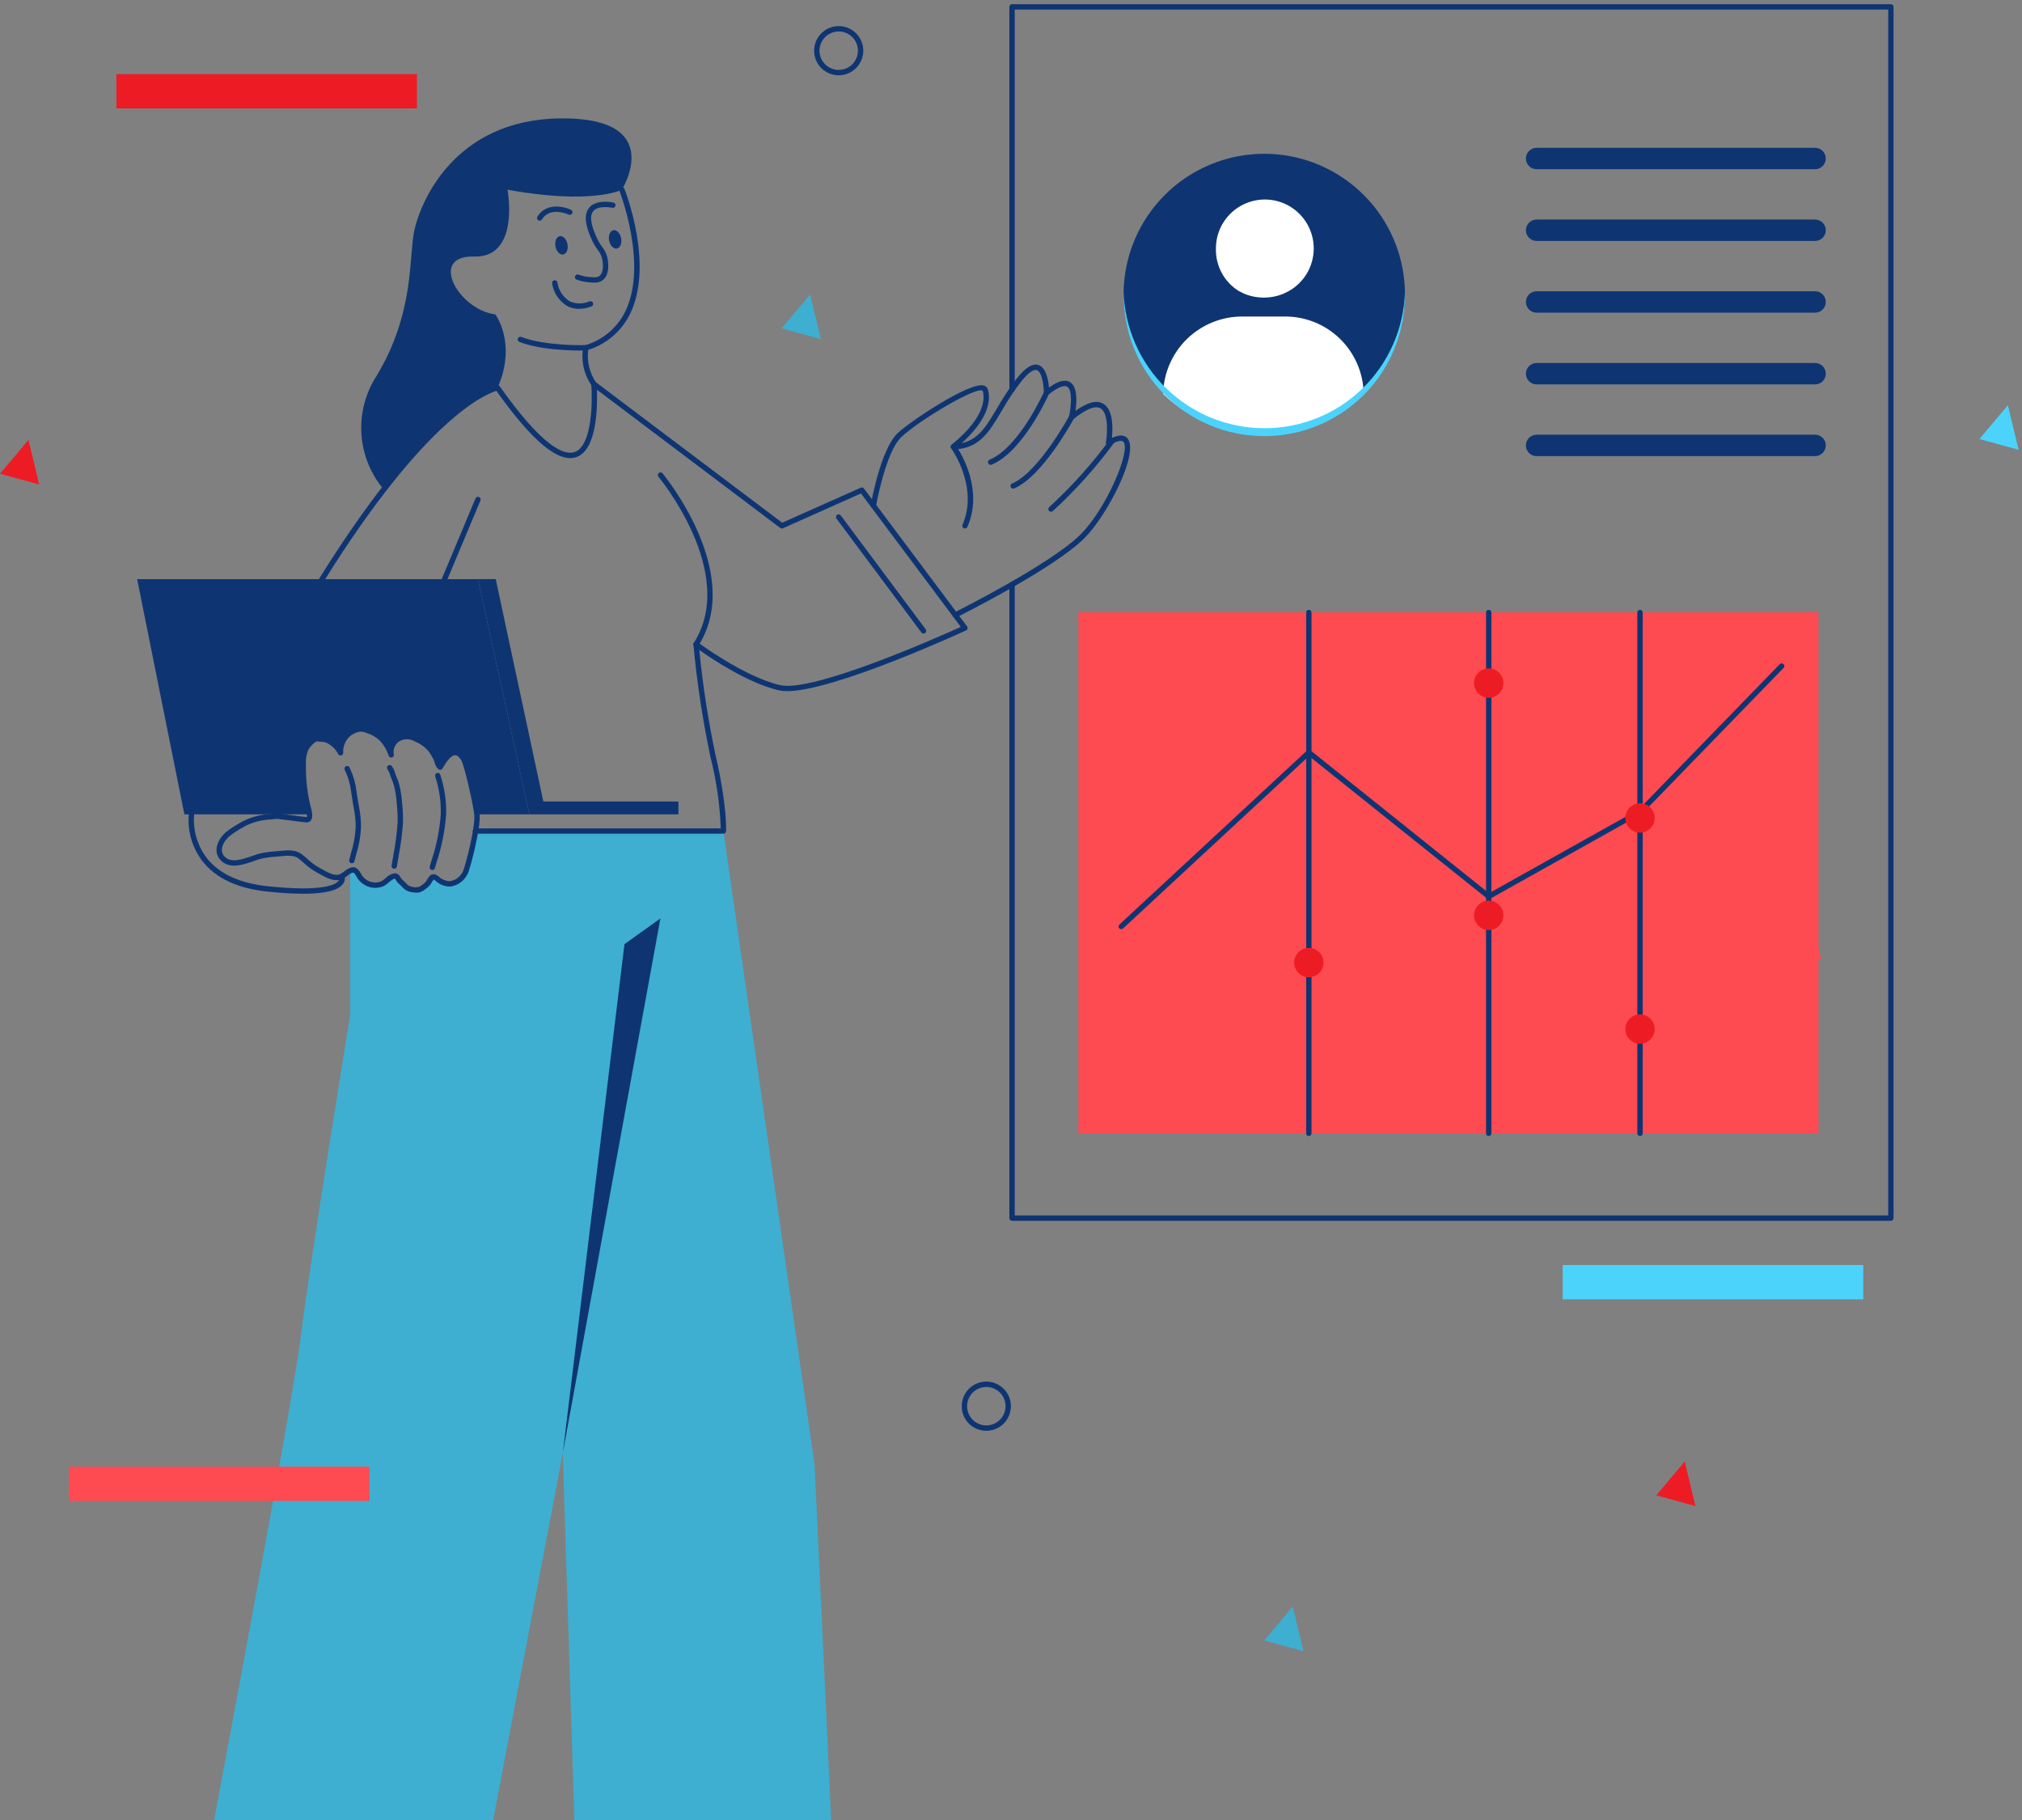 <svg xmlns="http://www.w3.org/2000/svg" width="200" height="180" viewBox="0 0 200 180" fill="none"><rect x="0" y="0" width="200" height="180" fill="#808080" stroke="none"/><g id="Group 1000002152"><path id="Vector" d="M82.957 195.956H57.317L55.665 143.714L45.752 195.956L42.855 195.532L19.985 192.174L18.91 192.015C18.91 192.015 28.722 140.409 29.739 132.274C30.756 124.139 34.632 100.433 34.632 100.433V86.261L34.769 86.06C34.844 86.035 34.924 86.032 35.001 86.05C35.077 86.067 35.147 86.106 35.204 86.16C35.362 86.346 35.498 86.548 35.611 86.764C35.779 86.992 35.994 87.182 36.242 87.32C36.486 87.453 36.757 87.529 37.035 87.542C37.313 87.555 37.59 87.504 37.846 87.394C38.201 87.235 38.815 86.43 39.212 86.679C39.329 86.753 39.392 86.933 39.472 87.034C39.596 87.171 39.726 87.302 39.864 87.426C40.053 87.677 40.319 87.861 40.621 87.95C40.925 88.038 41.248 88.038 41.553 87.95C41.816 87.824 42.054 87.652 42.257 87.442C42.564 87.135 42.654 86.489 43.125 86.817C43.554 87.124 44.02 87.505 44.571 87.41C44.892 87.353 45.193 87.219 45.45 87.019C45.707 86.818 45.91 86.558 46.043 86.261C46.479 84.932 46.814 83.573 47.044 82.193H71.551L80.574 144.858L82.957 195.956Z" fill="#3EAFD1"></path><path id="Vector_2" d="M71.552 82.455H47.024C46.954 82.455 46.886 82.427 46.837 82.377C46.787 82.328 46.759 82.26 46.759 82.19C46.759 82.12 46.787 82.053 46.837 82.003C46.886 81.953 46.954 81.925 47.024 81.925H71.291C71.204 79.547 70.864 77.184 70.277 74.878C69.499 71.205 68.935 67.49 68.587 63.751C68.583 63.7 68.593 63.649 68.617 63.604C68.641 63.559 68.677 63.521 68.722 63.496C68.767 63.471 68.818 63.46 68.869 63.464C68.92 63.467 68.969 63.485 69.01 63.516C69.055 63.55 73.584 66.924 77.156 67.759C80.412 68.523 92.937 62.952 95.035 62.002L85.16 48.803L77.442 52.245C77.399 52.264 77.351 52.271 77.304 52.265C77.257 52.26 77.213 52.242 77.175 52.214L59.043 38.543C59.102 40.132 59.072 44.462 57.037 45.198C55.279 45.835 52.682 43.696 49.103 38.661C48.102 38.95 42.111 41.293 31.998 57.544C31.98 57.573 31.956 57.599 31.927 57.619C31.899 57.64 31.867 57.654 31.833 57.662C31.799 57.67 31.764 57.671 31.73 57.665C31.695 57.66 31.663 57.647 31.633 57.629C31.604 57.611 31.578 57.586 31.558 57.558C31.537 57.53 31.523 57.498 31.515 57.464C31.507 57.43 31.506 57.395 31.512 57.361C31.517 57.326 31.53 57.293 31.548 57.264C42.795 39.19 48.923 38.135 49.179 38.099C49.227 38.093 49.276 38.1 49.32 38.119C49.365 38.138 49.403 38.169 49.432 38.209C53.699 44.248 55.827 45.076 56.856 44.7C58.576 44.079 58.614 39.66 58.484 38.009C58.48 37.959 58.49 37.908 58.514 37.863C58.539 37.818 58.575 37.781 58.62 37.756C58.665 37.732 58.716 37.721 58.766 37.724C58.817 37.728 58.866 37.746 58.907 37.777L77.369 51.696L85.138 48.233C85.192 48.208 85.254 48.203 85.312 48.219C85.37 48.234 85.421 48.268 85.457 48.316L95.656 61.949C95.68 61.98 95.696 62.017 95.704 62.056C95.712 62.094 95.711 62.134 95.701 62.172C95.691 62.211 95.673 62.246 95.648 62.277C95.623 62.307 95.591 62.331 95.555 62.348C94.99 62.609 82.47 68.354 77.847 68.355C77.575 68.359 77.302 68.332 77.035 68.275C74.009 67.568 70.447 65.189 69.171 64.286C69.514 67.805 70.055 71.301 70.793 74.759C71.932 79.695 71.821 82.105 71.816 82.205C71.812 82.272 71.783 82.336 71.734 82.383C71.684 82.429 71.619 82.455 71.551 82.455H71.552Z" fill="#0E3572"></path><path id="Vector_3" d="M91.346 62.659C91.305 62.659 91.264 62.649 91.227 62.631C91.19 62.612 91.158 62.585 91.134 62.552L82.746 51.303C82.723 51.275 82.705 51.243 82.695 51.209C82.685 51.174 82.681 51.138 82.685 51.102C82.689 51.066 82.701 51.031 82.719 51C82.737 50.969 82.761 50.941 82.79 50.92C82.819 50.898 82.852 50.883 82.887 50.874C82.922 50.866 82.959 50.865 82.994 50.871C83.03 50.877 83.064 50.891 83.094 50.911C83.124 50.931 83.15 50.956 83.17 50.987L91.558 62.236C91.587 62.275 91.605 62.322 91.609 62.371C91.613 62.42 91.604 62.469 91.582 62.513C91.56 62.557 91.526 62.593 91.485 62.619C91.443 62.645 91.395 62.659 91.346 62.659ZM95.444 52.267C95.4 52.267 95.357 52.256 95.318 52.235C95.28 52.215 95.247 52.184 95.223 52.148C95.199 52.111 95.184 52.069 95.181 52.025C95.177 51.981 95.184 51.937 95.202 51.897C96.834 48.177 94.114 44.376 94.086 44.338C94.046 44.283 94.029 44.215 94.038 44.148C94.046 44.081 94.081 44.019 94.134 43.977C97.666 41.102 97.369 39.169 97.194 38.645C96.606 38.187 90.978 41.508 89.144 43.235C87.605 44.683 86.657 49.994 86.648 50.048C86.636 50.117 86.597 50.178 86.539 50.219C86.482 50.259 86.41 50.275 86.341 50.262C86.272 50.25 86.211 50.211 86.171 50.153C86.13 50.096 86.114 50.025 86.127 49.956C86.166 49.73 87.115 44.416 88.781 42.849C90.07 41.634 95.879 37.77 97.297 38.123C97.389 38.142 97.474 38.185 97.544 38.247C97.614 38.309 97.667 38.389 97.697 38.477C97.951 39.24 98.152 41.309 94.656 44.232C95.23 45.109 97.237 48.576 95.687 52.109C95.666 52.157 95.632 52.196 95.589 52.224C95.546 52.252 95.496 52.267 95.444 52.267Z" fill="#0E3572"></path><path id="Vector_4" d="M94.484 61.09C94.424 61.09 94.367 61.07 94.32 61.032C94.273 60.995 94.24 60.944 94.226 60.885C94.213 60.827 94.219 60.766 94.245 60.712C94.27 60.658 94.313 60.614 94.367 60.588C94.462 60.54 103.901 55.828 106.886 52.853C109.401 50.346 111.858 44.633 111.13 43.71C110.959 43.492 110.468 43.609 109.784 44.029C109.741 44.056 109.691 44.069 109.64 44.068C109.589 44.067 109.54 44.052 109.497 44.023C109.455 43.995 109.422 43.955 109.402 43.908C109.382 43.861 109.376 43.809 109.385 43.759C109.519 42.984 109.684 40.868 108.859 40.384C108.337 40.08 107.405 40.453 106.159 41.467C106.116 41.502 106.064 41.522 106.009 41.525C105.954 41.529 105.899 41.515 105.852 41.486C105.806 41.456 105.769 41.413 105.748 41.362C105.727 41.312 105.722 41.255 105.735 41.202C105.923 40.39 106.129 38.601 105.566 38.25C105.241 38.045 104.569 38.329 103.681 39.051C103.642 39.083 103.595 39.103 103.546 39.109C103.496 39.115 103.446 39.107 103.4 39.085C103.355 39.064 103.317 39.03 103.29 38.988C103.263 38.945 103.249 38.896 103.249 38.846C103.249 38.195 103.081 36.791 102.564 36.608C102.377 36.545 101.928 36.592 101.051 37.678C100.32 38.616 99.66 39.607 99.076 40.644C97.836 42.741 96.856 44.397 94.305 44.446C94.27 44.447 94.236 44.441 94.204 44.428C94.171 44.416 94.142 44.397 94.117 44.372C94.091 44.348 94.071 44.319 94.058 44.288C94.044 44.256 94.036 44.221 94.035 44.187C94.035 44.152 94.041 44.117 94.054 44.085C94.066 44.053 94.085 44.023 94.109 43.998C94.133 43.973 94.162 43.953 94.194 43.939C94.226 43.925 94.26 43.917 94.295 43.917C96.55 43.873 97.419 42.405 98.621 40.374C99.217 39.316 99.892 38.303 100.639 37.345C101.476 36.309 102.162 35.904 102.741 36.109C103.484 36.372 103.695 37.601 103.755 38.327C104.671 37.667 105.357 37.494 105.847 37.8C106.593 38.266 106.509 39.737 106.378 40.632C107.572 39.777 108.475 39.546 109.127 39.928C110.131 40.516 110.077 42.376 109.978 43.319C110.712 42.969 111.237 42.99 111.546 43.382C112.678 44.819 109.547 50.949 107.259 53.228C104.213 56.264 94.993 60.867 94.602 61.061C94.566 61.08 94.525 61.09 94.484 61.09Z" fill="#0E3572"></path><path id="Vector_5" d="M103.959 50.614C103.905 50.614 103.852 50.598 103.808 50.567C103.764 50.537 103.73 50.493 103.711 50.443C103.692 50.393 103.689 50.338 103.702 50.286C103.715 50.233 103.743 50.186 103.783 50.151C106.003 48.117 108.018 45.87 109.798 43.442C109.818 43.413 109.844 43.389 109.873 43.371C109.903 43.353 109.936 43.34 109.97 43.335C110.005 43.329 110.04 43.33 110.074 43.338C110.107 43.346 110.139 43.361 110.168 43.381C110.196 43.401 110.22 43.427 110.238 43.457C110.257 43.486 110.269 43.519 110.275 43.553C110.28 43.588 110.279 43.623 110.271 43.657C110.263 43.691 110.249 43.723 110.228 43.751C108.425 46.211 106.383 48.488 104.134 50.548C104.086 50.591 104.023 50.614 103.959 50.614ZM100.21 48.326C100.149 48.326 100.09 48.305 100.043 48.266C99.996 48.227 99.964 48.173 99.952 48.114C99.94 48.054 99.949 47.992 99.978 47.938C100.006 47.884 100.052 47.842 100.108 47.818C102.722 46.723 105.729 41.191 105.759 41.136C105.776 41.105 105.798 41.078 105.825 41.056C105.852 41.034 105.883 41.017 105.916 41.008C105.95 40.998 105.985 40.994 106.019 40.998C106.054 41.001 106.087 41.012 106.118 41.028C106.149 41.045 106.176 41.067 106.198 41.094C106.22 41.121 106.236 41.152 106.246 41.185C106.256 41.219 106.26 41.254 106.256 41.288C106.252 41.323 106.242 41.357 106.226 41.387C106.099 41.621 103.099 47.139 100.312 48.306C100.28 48.319 100.245 48.326 100.21 48.326ZM97.986 45.975C97.925 45.975 97.865 45.955 97.818 45.916C97.77 45.877 97.738 45.823 97.726 45.763C97.713 45.702 97.723 45.64 97.752 45.586C97.781 45.532 97.827 45.489 97.884 45.466C100.801 44.25 103.248 38.794 103.272 38.739C103.285 38.706 103.305 38.676 103.33 38.651C103.355 38.625 103.385 38.605 103.418 38.592C103.451 38.578 103.486 38.572 103.522 38.572C103.557 38.573 103.592 38.581 103.625 38.595C103.657 38.609 103.687 38.63 103.711 38.656C103.735 38.682 103.754 38.713 103.767 38.746C103.779 38.78 103.784 38.815 103.782 38.851C103.78 38.886 103.771 38.921 103.756 38.953C103.653 39.186 101.199 44.658 98.088 45.955C98.056 45.968 98.021 45.975 97.986 45.975ZM68.851 63.992C68.803 63.992 68.757 63.98 68.716 63.956C68.675 63.931 68.642 63.897 68.619 63.855C68.596 63.814 68.585 63.767 68.586 63.719C68.588 63.672 68.602 63.626 68.627 63.586C73.016 56.679 65.201 47.238 65.122 47.144C65.08 47.09 65.06 47.021 65.067 46.953C65.075 46.885 65.108 46.822 65.16 46.778C65.213 46.734 65.28 46.712 65.349 46.717C65.417 46.721 65.481 46.752 65.527 46.803C65.609 46.901 73.669 56.64 69.075 63.87C69.051 63.908 69.018 63.939 68.979 63.96C68.939 63.981 68.895 63.993 68.851 63.992ZM43.974 57.542C43.931 57.542 43.888 57.531 43.849 57.51C43.811 57.49 43.778 57.46 43.754 57.424C43.73 57.387 43.715 57.346 43.711 57.302C43.706 57.259 43.713 57.215 43.73 57.175L47.034 49.294C47.061 49.23 47.113 49.18 47.178 49.154C47.242 49.128 47.315 49.128 47.379 49.155C47.443 49.182 47.494 49.233 47.521 49.298C47.548 49.362 47.548 49.434 47.522 49.499L44.218 57.38C44.197 57.428 44.164 57.469 44.12 57.497C44.077 57.526 44.026 57.542 43.974 57.542ZM29.998 88.393C28.799 88.382 27.6 88.308 26.408 88.173C23.489 87.864 21.343 86.856 20.028 85.177C19.005 83.844 18.522 82.175 18.675 80.502C18.687 80.434 18.725 80.374 18.78 80.334C18.835 80.293 18.904 80.276 18.972 80.285C19.04 80.295 19.102 80.33 19.144 80.384C19.186 80.438 19.206 80.506 19.2 80.574C19.076 82.107 19.521 83.632 20.45 84.857C21.674 86.415 23.696 87.353 26.464 87.647C32.006 88.234 33.225 87.47 33.493 87.113C33.533 87.068 33.561 87.013 33.574 86.954C33.586 86.894 33.584 86.833 33.566 86.775C33.539 86.711 33.539 86.639 33.564 86.575C33.59 86.51 33.639 86.458 33.702 86.429C33.765 86.4 33.836 86.397 33.9 86.421C33.964 86.444 34.017 86.492 34.047 86.554C34.103 86.694 34.122 86.845 34.103 86.995C34.083 87.144 34.025 87.286 33.935 87.406C33.47 88.063 32.15 88.393 29.998 88.393ZM55.666 143.711L61.766 93.376L65.324 90.834L55.666 143.711Z" fill="#0E3572"></path><path id="Vector_6" d="M58.747 38.254C58.704 38.254 58.662 38.243 58.623 38.223C58.585 38.203 58.553 38.174 58.528 38.138C58.142 37.592 57.87 36.974 57.727 36.32C57.584 35.667 57.574 34.991 57.696 34.334C57.707 34.29 57.728 34.25 57.759 34.217C57.79 34.184 57.828 34.16 57.871 34.146C58.747 33.892 59.559 33.453 60.252 32.861C60.946 32.268 61.505 31.535 61.894 30.709C64.076 26.076 61.294 18.932 61.266 18.861C61.24 18.795 61.241 18.723 61.269 18.658C61.296 18.593 61.349 18.543 61.414 18.517C61.479 18.491 61.552 18.492 61.617 18.52C61.681 18.548 61.732 18.6 61.758 18.665C61.877 18.967 64.652 26.097 62.372 30.935C61.967 31.803 61.385 32.577 60.664 33.208C59.943 33.839 59.099 34.313 58.185 34.6C58.034 35.739 58.312 36.894 58.966 37.839C58.993 37.879 59.009 37.925 59.012 37.974C59.015 38.022 59.004 38.07 58.982 38.113C58.959 38.155 58.925 38.191 58.884 38.216C58.843 38.241 58.795 38.254 58.747 38.254Z" fill="#0E3572"></path><path id="Vector_7" d="M61.511 18.763C61.511 18.763 58.588 20.289 50.2 18.763C50.2 18.763 51.471 25.5 46.896 25.373C42.321 25.246 45.371 30.648 48.993 31.093C48.993 31.093 51.153 33.937 49.215 38.362C49.215 38.362 44.077 40.178 37.957 48.41C36.652 46.864 35.877 44.94 35.748 42.921C35.618 40.901 36.14 38.894 37.237 37.194C41.05 30.902 40.414 25.373 40.986 22.767C41.558 20.161 44.799 11.836 55.41 11.709C66.022 11.582 61.511 18.763 61.511 18.763Z" fill="#0E3572"></path><path id="Vector_8" d="M57.437 34.669C56.259 34.669 53.367 34.584 51.376 33.818C51.343 33.806 51.314 33.787 51.288 33.763C51.263 33.739 51.243 33.71 51.229 33.679C51.215 33.647 51.207 33.612 51.206 33.578C51.205 33.543 51.211 33.508 51.224 33.476C51.236 33.443 51.255 33.414 51.279 33.388C51.303 33.363 51.332 33.343 51.364 33.329C51.395 33.315 51.43 33.307 51.465 33.306C51.499 33.305 51.534 33.311 51.566 33.324C53.965 34.247 57.903 34.136 57.944 34.133C58.014 34.133 58.081 34.159 58.132 34.207C58.182 34.255 58.213 34.32 58.217 34.389C58.219 34.459 58.194 34.528 58.146 34.579C58.097 34.63 58.031 34.66 57.961 34.662C57.927 34.663 57.738 34.669 57.437 34.669ZM58.795 27.953C58.639 27.953 58.472 27.941 58.292 27.927C57.861 27.898 57.437 27.806 57.033 27.654C56.967 27.629 56.914 27.579 56.885 27.515C56.856 27.451 56.854 27.378 56.879 27.312C56.904 27.247 56.954 27.193 57.018 27.165C57.082 27.136 57.155 27.134 57.221 27.158C57.564 27.289 57.924 27.37 58.29 27.397C58.774 27.433 59.067 27.454 59.261 27.317C59.593 27.084 59.706 26.57 59.597 25.792C59.541 25.395 59.376 25.021 59.121 24.712C58.862 24.357 58.644 23.974 58.472 23.57C58.178 22.878 57.568 21.438 58.253 20.569C58.894 19.758 60.266 19.95 60.672 20.028C60.741 20.041 60.802 20.082 60.841 20.14C60.88 20.198 60.895 20.27 60.882 20.339C60.868 20.408 60.828 20.469 60.77 20.508C60.712 20.547 60.64 20.562 60.571 20.549C60.335 20.503 59.135 20.307 58.669 20.897C58.178 21.52 58.706 22.764 58.959 23.363C59.117 23.733 59.317 24.084 59.555 24.409C59.859 24.785 60.055 25.238 60.121 25.717C60.26 26.709 60.073 27.393 59.566 27.75C59.338 27.899 59.067 27.97 58.795 27.953ZM53.377 21.824C53.328 21.824 53.279 21.81 53.238 21.784C53.208 21.765 53.182 21.741 53.162 21.713C53.142 21.685 53.127 21.653 53.12 21.619C53.112 21.585 53.111 21.55 53.116 21.516C53.122 21.481 53.135 21.448 53.153 21.419C54.006 20.054 55.7 20.384 56.476 20.747C56.54 20.777 56.589 20.831 56.613 20.897C56.637 20.963 56.634 21.036 56.604 21.1C56.574 21.163 56.52 21.212 56.454 21.236C56.388 21.26 56.315 21.257 56.252 21.227C56.178 21.193 54.417 20.395 53.602 21.7C53.578 21.738 53.545 21.769 53.506 21.791C53.467 21.813 53.422 21.824 53.377 21.824ZM57.273 30.545C56.887 30.55 56.505 30.465 56.157 30.297C55.747 30.062 55.395 29.736 55.127 29.345C54.86 28.954 54.684 28.508 54.613 28.04C54.605 28.006 54.604 27.971 54.609 27.937C54.615 27.903 54.627 27.87 54.645 27.84C54.663 27.81 54.687 27.784 54.715 27.764C54.743 27.744 54.775 27.729 54.809 27.721C54.843 27.712 54.878 27.711 54.912 27.716C54.947 27.722 54.98 27.734 55.009 27.752C55.039 27.77 55.065 27.794 55.085 27.822C55.106 27.851 55.12 27.883 55.129 27.916C55.184 28.308 55.326 28.682 55.544 29.012C55.763 29.342 56.052 29.619 56.391 29.822C57 30.071 57.682 30.069 58.289 29.817C58.321 29.801 58.356 29.791 58.392 29.789C58.427 29.787 58.463 29.792 58.497 29.804C58.53 29.816 58.561 29.835 58.587 29.859C58.614 29.884 58.635 29.913 58.649 29.945C58.664 29.978 58.672 30.013 58.672 30.049C58.673 30.085 58.666 30.12 58.653 30.153C58.639 30.186 58.619 30.216 58.594 30.241C58.569 30.267 58.538 30.286 58.505 30.3C58.114 30.461 57.696 30.544 57.273 30.545Z" fill="#0E3572"></path><path id="Vector_9" d="M55.713 25.166C56.04 25.102 56.227 24.646 56.131 24.146C56.034 23.647 55.691 23.293 55.363 23.356C55.036 23.419 54.849 23.876 54.945 24.375C55.042 24.875 55.385 25.229 55.713 25.166Z" fill="#0E3572"></path><path id="Vector_10" d="M61.018 24.579C61.345 24.515 61.533 24.059 61.436 23.56C61.34 23.06 60.996 22.706 60.669 22.769C60.342 22.833 60.154 23.289 60.251 23.788C60.347 24.288 60.691 24.642 61.018 24.579Z" fill="#0E3572"></path><path id="Vector_11" d="M67.103 80.538H52.361L47.277 57.277H49.035L53.743 79.267H67.103V80.538Z" fill="#0E3572"></path><path id="Vector_12" d="M52.361 80.54H47.171C47.076 79.582 46.213 75.625 45.832 75.022C44.815 73.396 43.735 75.567 43.539 75.874C43.311 75.737 43.248 75.239 43.12 75.006C42.967 74.688 42.784 74.385 42.575 74.1C42.187 73.664 41.706 73.322 41.166 73.099C40.903 72.945 40.604 72.859 40.299 72.851C39.993 72.843 39.691 72.912 39.419 73.051C39.148 73.212 38.933 73.452 38.803 73.739C38.673 74.026 38.635 74.347 38.694 74.656C38.499 74.029 38.154 73.46 37.688 72.998C37.29 72.635 36.813 72.368 36.295 72.22C35.993 72.093 35.659 72.067 35.342 72.146C35.036 72.238 34.748 72.381 34.489 72.569C34.22 72.801 34.008 73.092 33.87 73.419C33.731 73.746 33.669 74.1 33.69 74.455C33.407 73.915 32.958 73.482 32.408 73.221C32.176 73.134 31.93 73.089 31.683 73.088C31.544 73.043 31.394 73.039 31.253 73.075C31.111 73.112 30.983 73.188 30.883 73.295C30.684 73.47 30.505 73.665 30.348 73.878C30.087 74.369 29.966 74.922 29.999 75.477C29.961 76.842 30.095 78.207 30.396 79.539C30.494 79.867 30.567 80.201 30.613 80.54H18.238L13.567 57.279H47.277L52.361 80.54Z" fill="#0E3572"></path><path id="Vector_13" d="M41.194 88.284C41.011 88.279 40.829 88.259 40.649 88.223L40.575 88.21C40.246 88.132 39.953 87.944 39.743 87.678L39.677 87.611C39.633 87.566 39.585 87.523 39.538 87.48C39.44 87.395 39.348 87.302 39.264 87.201C39.225 87.149 39.189 87.094 39.158 87.036C39.135 86.989 39.106 86.945 39.072 86.905C38.97 86.841 38.593 87.156 38.433 87.292C38.289 87.425 38.129 87.54 37.956 87.634C37.661 87.764 37.34 87.824 37.018 87.808C36.695 87.792 36.381 87.702 36.1 87.544C35.824 87.387 35.583 87.173 35.395 86.917C35.34 86.837 35.29 86.754 35.244 86.668C35.188 86.552 35.114 86.445 35.026 86.352C34.899 86.235 34.695 86.352 34.316 86.64C34.194 86.738 34.065 86.826 33.93 86.903C33.15 87.31 32.26 86.806 31.611 86.439L31.422 86.333C31.004 86.107 30.612 85.836 30.253 85.525L30.047 85.341C29.86 85.166 29.663 85.003 29.455 84.853C29.026 84.559 28.339 84.626 27.735 84.683C27.608 84.695 27.486 84.707 27.371 84.715C26.943 84.742 26.517 84.793 26.095 84.867C25.788 84.93 25.486 85.018 25.193 85.13L24.907 85.229C23.964 85.547 22.546 86.023 21.704 84.931C21.012 84.033 21.684 82.834 22.383 82.27C22.823 81.933 23.287 81.63 23.773 81.364L23.955 81.257C24.828 80.803 25.791 80.55 26.773 80.517C26.906 80.503 27.04 80.49 27.177 80.474C27.213 80.466 27.249 80.462 27.285 80.461L27.298 80.46V80.461C27.836 80.489 28.372 80.546 28.903 80.634C29.489 80.711 30.22 80.806 30.332 80.81C30.376 80.755 30.39 80.521 30.187 79.785C30.166 79.708 30.148 79.644 30.137 79.599C29.833 78.245 29.697 76.859 29.735 75.472C29.703 74.866 29.839 74.263 30.129 73.731C30.297 73.499 30.49 73.287 30.706 73.099C30.834 72.967 30.995 72.872 31.173 72.823C31.35 72.775 31.537 72.775 31.714 72.823C31.768 72.83 31.823 72.835 31.879 72.839C32.104 72.844 32.325 72.894 32.531 72.986C32.9 73.168 33.231 73.418 33.507 73.724C33.597 73.178 33.894 72.687 34.335 72.353C34.617 72.148 34.932 71.993 35.265 71.892C35.632 71.797 36.019 71.823 36.37 71.966C36.925 72.126 37.436 72.412 37.862 72.803C38.136 73.051 38.366 73.344 38.542 73.67C38.698 73.316 38.961 73.019 39.293 72.821C39.599 72.66 39.941 72.579 40.287 72.585C40.633 72.591 40.972 72.685 41.272 72.857C41.851 73.098 42.368 73.468 42.783 73.938C42.999 74.236 43.191 74.552 43.355 74.882C43.409 74.994 43.454 75.111 43.489 75.231C43.501 75.266 43.517 75.315 43.534 75.365C43.836 74.879 44.358 74.169 45.008 74.16H45.022C45.242 74.179 45.454 74.255 45.636 74.382C45.817 74.508 45.963 74.68 46.057 74.88C46.491 75.573 47.372 79.752 47.439 80.569C47.555 81.94 46.539 85.778 46.287 86.366C46.136 86.704 45.905 87 45.613 87.228C45.322 87.455 44.979 87.607 44.614 87.671C44.335 87.688 44.055 87.647 43.792 87.552C43.529 87.456 43.288 87.308 43.084 87.116L42.971 87.035C42.947 87.014 42.918 86.999 42.887 86.991C42.824 87.067 42.77 87.149 42.724 87.236C42.647 87.379 42.552 87.511 42.442 87.63C42.217 87.861 41.954 88.051 41.665 88.192C41.516 88.257 41.355 88.288 41.194 88.284H41.194ZM39.045 86.366C39.155 86.366 39.263 86.398 39.355 86.457C39.468 86.539 39.559 86.648 39.619 86.775C39.636 86.808 39.656 86.841 39.678 86.872C39.744 86.949 39.816 87.022 39.894 87.088C39.949 87.137 40.003 87.187 40.054 87.24L40.123 87.31C40.258 87.491 40.447 87.624 40.663 87.688L40.739 87.701C40.969 87.765 41.212 87.769 41.444 87.712C41.677 87.596 41.889 87.441 42.069 87.253C42.146 87.166 42.213 87.07 42.267 86.968C42.389 86.761 42.527 86.527 42.783 86.472C42.87 86.458 42.959 86.463 43.044 86.485C43.129 86.508 43.209 86.548 43.277 86.603L43.393 86.686C43.696 86.981 44.1 87.147 44.522 87.15C44.8 87.102 45.062 86.986 45.285 86.813C45.508 86.64 45.685 86.415 45.8 86.158C46.036 85.609 47.018 81.884 46.912 80.614C46.835 79.695 45.939 75.69 45.608 75.162C45.411 74.848 45.214 74.689 45.022 74.689H45.016C44.535 74.696 44.01 75.593 43.838 75.888C43.805 75.943 43.78 75.988 43.761 76.016C43.724 76.074 43.665 76.115 43.599 76.131C43.532 76.147 43.461 76.136 43.402 76.101C43.185 75.921 43.037 75.671 42.985 75.394C42.96 75.303 42.927 75.215 42.888 75.13C42.738 74.828 42.563 74.539 42.366 74.265C42.008 73.863 41.562 73.548 41.064 73.344C40.837 73.204 40.577 73.125 40.311 73.115C40.044 73.105 39.78 73.165 39.543 73.288C39.33 73.417 39.159 73.606 39.052 73.83C38.944 74.055 38.905 74.307 38.939 74.554L38.944 74.566C38.969 74.632 38.967 74.704 38.938 74.769C38.909 74.833 38.856 74.883 38.79 74.907C38.724 74.932 38.651 74.93 38.587 74.901C38.523 74.872 38.473 74.819 38.449 74.753L38.443 74.738C38.261 74.157 37.941 73.63 37.511 73.199C37.142 72.861 36.7 72.612 36.219 72.474C35.966 72.362 35.684 72.336 35.415 72.4C35.139 72.484 34.879 72.613 34.645 72.783C34.407 72.99 34.22 73.25 34.1 73.542C33.979 73.833 33.928 74.149 33.951 74.464C33.949 74.523 33.927 74.579 33.89 74.624C33.852 74.668 33.801 74.7 33.744 74.713C33.687 74.725 33.627 74.719 33.574 74.694C33.521 74.669 33.478 74.627 33.451 74.575C33.195 74.086 32.787 73.694 32.288 73.456C32.144 73.399 31.991 73.368 31.835 73.367C31.774 73.362 31.712 73.356 31.651 73.349C31.314 73.309 31.27 73.304 31.061 73.492C30.876 73.652 30.71 73.833 30.565 74.03C30.337 74.481 30.233 74.984 30.264 75.488C30.227 76.83 30.358 78.171 30.653 79.481C30.663 79.521 30.678 79.577 30.697 79.645C30.859 80.23 30.996 80.829 30.745 81.148C30.694 81.212 30.628 81.263 30.553 81.296C30.479 81.329 30.397 81.344 30.315 81.339C30.187 81.335 29.67 81.269 28.834 81.16C28.317 81.092 27.634 81.003 27.391 80.98C27.381 80.982 27.37 80.984 27.36 80.985C27.18 81.007 27.003 81.026 26.829 81.045C25.922 81.07 25.031 81.299 24.223 81.714L24.039 81.821C23.577 82.075 23.135 82.362 22.716 82.681C22.199 83.098 21.654 83.999 22.124 84.608C22.734 85.401 23.842 85.028 24.734 84.729L25.017 84.631C25.337 84.509 25.665 84.413 26 84.345C26.442 84.268 26.887 84.215 27.335 84.186C27.445 84.178 27.562 84.168 27.684 84.156C28.344 84.092 29.167 84.013 29.755 84.417C29.981 84.58 30.197 84.757 30.401 84.948L30.601 85.126C30.932 85.412 31.293 85.662 31.677 85.869L31.871 85.978C32.445 86.303 33.16 86.706 33.685 86.433C33.794 86.37 33.897 86.298 33.995 86.218C34.361 85.942 34.911 85.524 35.386 85.964C35.517 86.095 35.625 86.246 35.707 86.411C35.744 86.481 35.785 86.548 35.829 86.614C35.977 86.811 36.165 86.975 36.381 87.096C36.589 87.206 36.819 87.269 37.054 87.278C37.289 87.288 37.523 87.244 37.739 87.151C37.865 87.075 37.984 86.986 38.092 86.886C38.345 86.614 38.68 86.432 39.045 86.366Z" fill="#0E3572"></path><path id="Vector_14" d="M34.802 85.379C34.762 85.379 34.722 85.37 34.686 85.352C34.65 85.335 34.618 85.309 34.594 85.277C34.569 85.246 34.552 85.209 34.543 85.169C34.535 85.13 34.536 85.09 34.545 85.051C34.598 84.833 34.657 84.608 34.718 84.38C34.983 83.527 35.14 82.644 35.184 81.753C35.175 81.094 35.104 80.437 34.97 79.791C34.901 79.419 34.84 79.044 34.787 78.669C34.74 78.346 34.692 78.023 34.634 77.703C34.527 77.199 34.362 76.709 34.144 76.243L34.094 76.125C34.079 76.093 34.071 76.058 34.07 76.022C34.069 75.987 34.076 75.952 34.089 75.919C34.102 75.886 34.121 75.856 34.146 75.83C34.17 75.805 34.2 75.785 34.233 75.771C34.266 75.757 34.301 75.75 34.336 75.751C34.371 75.751 34.407 75.758 34.439 75.772C34.472 75.786 34.501 75.806 34.526 75.832C34.55 75.857 34.57 75.887 34.582 75.921L34.632 76.037C34.865 76.539 35.041 77.067 35.154 77.609C35.214 77.934 35.262 78.263 35.31 78.591C35.365 78.959 35.42 79.327 35.49 79.691C35.63 80.37 35.705 81.06 35.714 81.753C35.671 82.69 35.508 83.618 35.23 84.515C35.171 84.74 35.112 84.962 35.059 85.177C35.045 85.235 35.012 85.286 34.966 85.323C34.919 85.359 34.861 85.379 34.802 85.379ZM38.995 85.92C38.981 85.92 38.967 85.919 38.953 85.918C38.919 85.912 38.886 85.9 38.856 85.882C38.826 85.864 38.8 85.84 38.78 85.812C38.76 85.783 38.745 85.751 38.737 85.718C38.729 85.684 38.727 85.648 38.733 85.614C38.788 85.265 38.849 84.911 38.911 84.553C39.12 83.481 39.26 82.396 39.332 81.306C39.343 80.746 39.318 80.185 39.258 79.627L39.245 79.478C39.208 78.901 39.122 78.328 38.989 77.765C38.921 77.526 38.838 77.292 38.742 77.064C38.705 76.97 38.668 76.876 38.633 76.783C38.609 76.718 38.587 76.651 38.564 76.583C38.52 76.412 38.447 76.251 38.348 76.105C38.324 76.078 38.305 76.047 38.293 76.013C38.281 75.979 38.276 75.943 38.279 75.908C38.281 75.872 38.291 75.837 38.308 75.805C38.324 75.773 38.347 75.745 38.374 75.722C38.402 75.699 38.434 75.682 38.469 75.672C38.503 75.662 38.539 75.659 38.575 75.663C38.611 75.667 38.645 75.679 38.676 75.697C38.707 75.715 38.734 75.739 38.755 75.768C38.899 75.963 39.004 76.183 39.066 76.416C39.087 76.478 39.107 76.539 39.128 76.597L39.234 76.868C39.339 77.117 39.428 77.371 39.501 77.63C39.642 78.222 39.733 78.825 39.772 79.432L39.785 79.582C39.848 80.162 39.874 80.746 39.862 81.329C39.789 82.442 39.645 83.548 39.433 84.643C39.371 84.998 39.311 85.35 39.257 85.697C39.247 85.759 39.215 85.816 39.167 85.857C39.119 85.898 39.058 85.92 38.995 85.92ZM42.763 86.044C42.738 86.044 42.714 86.041 42.69 86.034C42.657 86.024 42.625 86.008 42.598 85.987C42.571 85.965 42.548 85.938 42.531 85.908C42.514 85.878 42.503 85.844 42.499 85.81C42.495 85.775 42.498 85.74 42.508 85.707L42.67 85.142C43.174 83.646 43.486 82.092 43.598 80.517C43.631 79.249 43.443 77.985 43.044 76.781C43.023 76.715 43.029 76.642 43.061 76.581C43.093 76.519 43.148 76.472 43.215 76.45C43.281 76.429 43.353 76.434 43.415 76.465C43.477 76.497 43.525 76.551 43.547 76.617C43.965 77.88 44.162 79.205 44.128 80.534C44.012 82.153 43.693 83.75 43.179 85.289L43.017 85.852C43.001 85.907 42.968 85.956 42.922 85.991C42.876 86.025 42.82 86.044 42.763 86.044Z" fill="#0E3572"></path><path id="Vector_15" d="M31.773 69.956C33.22 69.956 34.392 69.487 34.392 68.908C34.392 68.329 33.22 67.859 31.773 67.859C30.327 67.859 29.154 68.329 29.154 68.908C29.154 69.487 30.327 69.956 31.773 69.956Z" fill="#0E3572"></path><path id="Vector_16" d="M106.67 60.558H179.872V112.071H106.67V60.558Z" fill="#FE4A51"></path><path id="Vector_17" d="M110.905 91.895C110.852 91.895 110.8 91.879 110.756 91.849C110.712 91.819 110.678 91.777 110.659 91.727C110.64 91.678 110.635 91.624 110.647 91.572C110.659 91.52 110.686 91.473 110.725 91.437L129.28 74.23C129.326 74.187 129.387 74.162 129.45 74.159C129.514 74.157 129.576 74.177 129.626 74.217L147.279 88.342L162.085 80.059L176.038 65.689C176.063 65.664 176.091 65.644 176.123 65.63C176.155 65.616 176.19 65.609 176.225 65.608C176.259 65.608 176.294 65.614 176.326 65.627C176.359 65.64 176.388 65.659 176.413 65.683C176.438 65.708 176.458 65.737 176.472 65.769C176.485 65.801 176.493 65.835 176.493 65.87C176.494 65.905 176.487 65.939 176.474 65.972C176.461 66.004 176.442 66.033 176.418 66.058L162.438 80.455C162.42 80.474 162.4 80.49 162.377 80.502L147.381 88.891C147.335 88.917 147.283 88.928 147.23 88.924C147.178 88.92 147.128 88.9 147.087 88.867L129.473 74.773L111.085 91.824C111.036 91.87 110.972 91.895 110.905 91.895Z" fill="#0E3572"></path><path id="Vector_18" d="M129.46 112.355C129.39 112.355 129.322 112.328 129.273 112.278C129.223 112.228 129.195 112.161 129.195 112.091V60.577C129.195 60.507 129.223 60.44 129.273 60.39C129.322 60.34 129.39 60.312 129.46 60.312C129.53 60.312 129.598 60.34 129.647 60.39C129.697 60.44 129.725 60.507 129.725 60.577V112.091C129.725 112.161 129.697 112.228 129.647 112.278C129.598 112.328 129.53 112.355 129.46 112.355ZM147.253 112.355C147.182 112.355 147.115 112.328 147.065 112.278C147.016 112.228 146.988 112.161 146.988 112.091V60.577C146.988 60.507 147.016 60.44 147.065 60.39C147.115 60.34 147.182 60.312 147.253 60.312C147.323 60.312 147.39 60.34 147.44 60.39C147.49 60.44 147.517 60.507 147.517 60.577V112.091C147.517 112.161 147.49 112.228 147.44 112.278C147.39 112.328 147.323 112.355 147.253 112.355ZM162.217 112.355C162.147 112.355 162.08 112.328 162.03 112.278C161.98 112.228 161.952 112.161 161.952 112.091V60.577C161.952 60.507 161.98 60.44 162.03 60.39C162.08 60.34 162.147 60.312 162.217 60.312C162.287 60.312 162.355 60.34 162.404 60.39C162.454 60.44 162.482 60.507 162.482 60.577V112.091C162.482 112.161 162.454 112.228 162.404 112.278C162.355 112.328 162.287 112.355 162.217 112.355ZM179.533 16.737H151.989C151.708 16.737 151.439 16.625 151.24 16.426C151.042 16.228 150.93 15.958 150.93 15.677C150.93 15.396 151.042 15.127 151.24 14.928C151.439 14.73 151.708 14.618 151.989 14.618H179.533C179.814 14.618 180.083 14.73 180.282 14.928C180.48 15.127 180.592 15.396 180.592 15.677C180.592 15.958 180.48 16.228 180.282 16.426C180.083 16.625 179.814 16.737 179.533 16.737ZM179.533 23.83H151.989C151.708 23.83 151.439 23.719 151.24 23.52C151.042 23.322 150.93 23.052 150.93 22.771C150.93 22.49 151.042 22.221 151.24 22.022C151.439 21.823 151.708 21.712 151.989 21.712H179.533C179.814 21.712 180.083 21.823 180.282 22.022C180.48 22.221 180.592 22.49 180.592 22.771C180.592 23.052 180.48 23.322 180.282 23.52C180.083 23.719 179.814 23.83 179.533 23.83ZM179.533 30.924H151.989C151.708 30.924 151.439 30.812 151.24 30.613C151.042 30.415 150.93 30.145 150.93 29.864C150.93 29.583 151.042 29.314 151.24 29.115C151.439 28.917 151.708 28.805 151.989 28.805H179.533C179.814 28.805 180.083 28.917 180.282 29.115C180.48 29.314 180.592 29.583 180.592 29.864C180.592 30.145 180.48 30.415 180.282 30.613C180.083 30.812 179.814 30.924 179.533 30.924ZM179.533 38.017H151.989C151.708 38.017 151.439 37.906 151.24 37.707C151.042 37.508 150.93 37.239 150.93 36.958C150.93 36.677 151.042 36.408 151.24 36.209C151.439 36.011 151.708 35.899 151.989 35.899H179.533C179.814 35.899 180.083 36.011 180.282 36.209C180.48 36.408 180.592 36.677 180.592 36.958C180.592 37.239 180.48 37.508 180.282 37.707C180.083 37.906 179.814 38.017 179.533 38.017ZM179.533 45.111H151.989C151.708 45.111 151.439 44.999 151.24 44.8C151.042 44.602 150.93 44.332 150.93 44.051C150.93 43.77 151.042 43.501 151.24 43.302C151.439 43.104 151.708 42.992 151.989 42.992H179.533C179.814 42.992 180.083 43.104 180.282 43.302C180.48 43.501 180.592 43.77 180.592 44.051C180.592 44.332 180.48 44.602 180.282 44.8C180.083 44.999 179.814 45.111 179.533 45.111Z" fill="#0E3572"></path><path id="Vector_19" d="M187.031 120.739H100.104C100.034 120.739 99.966 120.711 99.917 120.661C99.867 120.611 99.839 120.544 99.839 120.474V57.809C99.839 57.739 99.867 57.672 99.917 57.622C99.966 57.572 100.034 57.544 100.104 57.544C100.174 57.544 100.241 57.572 100.291 57.622C100.341 57.672 100.369 57.739 100.369 57.809V120.209H186.767V0.944H100.369V38.51C100.369 38.58 100.341 38.647 100.291 38.697C100.241 38.747 100.174 38.775 100.104 38.775C100.034 38.775 99.966 38.747 99.917 38.697C99.867 38.647 99.839 38.58 99.839 38.51V0.679C99.839 0.609 99.867 0.541 99.917 0.492C99.966 0.442 100.034 0.414 100.104 0.414H187.031C187.102 0.414 187.169 0.442 187.219 0.492C187.268 0.541 187.296 0.609 187.296 0.679V120.474C187.296 120.544 187.268 120.611 187.219 120.661C187.169 120.711 187.102 120.739 187.031 120.739Z" fill="#0E3572"></path><path id="Vector_20" d="M129.46 96.654C130.263 96.654 130.914 96.003 130.914 95.201C130.914 94.398 130.263 93.747 129.46 93.747C128.657 93.747 128.007 94.398 128.007 95.201C128.007 96.003 128.657 96.654 129.46 96.654Z" fill="#ED1C24"></path><path id="Vector_21" d="M147.252 91.983C148.055 91.983 148.706 91.332 148.706 90.53C148.706 89.727 148.055 89.076 147.252 89.076C146.45 89.076 145.799 89.727 145.799 90.53C145.799 91.332 146.45 91.983 147.252 91.983Z" fill="#ED1C24"></path><path id="Vector_22" d="M147.252 69.008C148.055 69.008 148.706 68.357 148.706 67.554C148.706 66.751 148.055 66.101 147.252 66.101C146.45 66.101 145.799 66.751 145.799 67.554C145.799 68.357 146.45 69.008 147.252 69.008Z" fill="#ED1C24"></path><path id="Vector_23" d="M162.217 82.354C163.02 82.354 163.671 81.704 163.671 80.901C163.671 80.098 163.02 79.447 162.217 79.447C161.414 79.447 160.764 80.098 160.764 80.901C160.764 81.704 161.414 82.354 162.217 82.354Z" fill="#ED1C24"></path><path id="Vector_24" d="M162.217 103.232C163.02 103.232 163.671 102.582 163.671 101.779C163.671 100.976 163.02 100.325 162.217 100.325C161.414 100.325 160.764 100.976 160.764 101.779C160.764 102.582 161.414 103.232 162.217 103.232Z" fill="#ED1C24"></path><path id="Vector_25" d="M138.969 29.13C138.969 26.376 138.153 23.685 136.624 21.396C135.094 19.107 132.921 17.323 130.378 16.27C127.835 15.216 125.036 14.94 122.337 15.477C119.637 16.015 117.157 17.34 115.211 19.287C113.265 21.234 111.939 23.714 111.402 26.414C110.865 29.114 111.141 31.913 112.194 34.456C113.248 37 115.031 39.174 117.32 40.703C119.609 42.233 122.299 43.049 125.052 43.049C128.743 43.049 132.283 41.582 134.893 38.972C137.503 36.361 138.969 32.821 138.969 29.13Z" fill="#0E3572"></path><path id="Vector_26" d="M122.531 28.783C122.704 28.867 122.878 28.956 123.05 29.041C123.67 29.3 124.336 29.433 125.008 29.433C125.68 29.433 126.345 29.3 126.965 29.041L127.488 28.783C128.23 28.363 128.848 27.754 129.28 27.019C129.711 26.283 129.94 25.447 129.945 24.594C129.949 23.741 129.727 22.902 129.303 22.163C128.879 21.423 128.267 20.809 127.529 20.382C126.791 19.955 125.953 19.73 125.1 19.731C124.248 19.733 123.41 19.959 122.673 20.388C121.936 20.817 121.326 21.433 120.903 22.173C120.481 22.914 120.262 23.753 120.268 24.606C120.25 25.439 120.449 26.262 120.846 26.995C121.242 27.727 121.823 28.343 122.531 28.783ZM134.882 38.961C134.855 36.909 134.015 34.951 132.548 33.516C131.081 32.081 129.105 31.286 127.053 31.304H122.878C120.83 31.301 118.863 32.101 117.399 33.532C115.935 34.964 115.091 36.913 115.049 38.96C117.739 41.551 121.318 43.014 125.052 43.049C126.879 43.048 128.687 42.686 130.374 41.984C132.061 41.282 133.593 40.255 134.882 38.961Z" fill="white"></path><path id="Vector_27" d="M125.052 42.352C121.423 42.346 117.939 40.925 115.341 38.392C112.743 35.858 111.234 32.411 111.135 28.783V29.13C111.124 30.965 111.475 32.784 112.17 34.483C112.864 36.181 113.887 37.726 115.181 39.028C116.474 40.329 118.012 41.362 119.706 42.067C121.4 42.772 123.217 43.135 125.052 43.135C126.887 43.135 128.704 42.772 130.398 42.067C132.092 41.362 133.63 40.329 134.923 39.028C136.217 37.726 137.24 36.181 137.934 34.483C138.629 32.784 138.98 30.965 138.969 29.13V28.783C138.885 32.416 137.381 35.872 134.779 38.409C132.178 40.946 128.685 42.361 125.052 42.352ZM154.572 125.117H184.299V128.509H154.572V125.117Z" fill="#4CD3FB"></path><path id="Vector_28" d="M6.815 145.053H36.542V148.444H6.815V145.053Z" fill="#FE4A51"></path><path id="Vector_29" d="M11.516 7.329H41.242V10.72H11.516V7.329Z" fill="#ED1C24"></path><path id="Vector_30" d="M97.558 141.506C97.077 141.506 96.607 141.363 96.207 141.096C95.808 140.829 95.496 140.449 95.312 140.005C95.128 139.56 95.08 139.071 95.174 138.599C95.268 138.128 95.499 137.694 95.84 137.354C96.18 137.014 96.613 136.783 97.085 136.689C97.556 136.595 98.045 136.643 98.489 136.827C98.934 137.012 99.313 137.323 99.581 137.723C99.848 138.123 99.99 138.593 99.99 139.074C99.99 139.719 99.733 140.337 99.277 140.793C98.821 141.249 98.203 141.506 97.558 141.506ZM97.558 137.171C97.182 137.171 96.814 137.283 96.502 137.492C96.189 137.701 95.945 137.998 95.801 138.346C95.657 138.694 95.62 139.076 95.693 139.445C95.767 139.814 95.948 140.153 96.214 140.419C96.48 140.685 96.819 140.866 97.188 140.94C97.556 141.013 97.939 140.975 98.286 140.831C98.634 140.687 98.931 140.444 99.14 140.131C99.349 139.818 99.461 139.45 99.461 139.074C99.46 138.57 99.26 138.086 98.903 137.729C98.546 137.372 98.063 137.172 97.558 137.171ZM154.573 189.738C154.092 189.738 153.622 189.595 153.222 189.328C152.822 189.061 152.51 188.681 152.327 188.237C152.143 187.792 152.094 187.303 152.188 186.831C152.282 186.36 152.514 185.926 152.854 185.586C153.194 185.246 153.627 185.015 154.099 184.921C154.571 184.827 155.06 184.875 155.504 185.059C155.948 185.244 156.328 185.555 156.595 185.955C156.862 186.355 157.005 186.825 157.005 187.306C157.004 187.951 156.748 188.569 156.292 189.025C155.836 189.481 155.217 189.738 154.573 189.738ZM154.573 185.403C154.197 185.403 153.829 185.515 153.516 185.724C153.203 185.933 152.96 186.23 152.816 186.578C152.672 186.926 152.634 187.308 152.708 187.677C152.781 188.046 152.962 188.385 153.228 188.651C153.494 188.917 153.833 189.098 154.202 189.172C154.571 189.245 154.953 189.207 155.301 189.063C155.648 188.92 155.945 188.676 156.154 188.363C156.364 188.05 156.475 187.682 156.475 187.306C156.475 186.802 156.274 186.318 155.918 185.961C155.561 185.604 155.077 185.404 154.573 185.403ZM82.958 7.446C82.477 7.446 82.007 7.303 81.607 7.036C81.207 6.769 80.895 6.389 80.712 5.945C80.527 5.5 80.479 5.011 80.573 4.54C80.667 4.068 80.898 3.634 81.239 3.294C81.579 2.954 82.012 2.723 82.484 2.629C82.955 2.535 83.444 2.583 83.888 2.767C84.333 2.951 84.713 3.263 84.98 3.663C85.247 4.063 85.39 4.533 85.39 5.014C85.389 5.659 85.132 6.277 84.677 6.733C84.221 7.189 83.603 7.445 82.958 7.446ZM82.958 3.111C82.582 3.111 82.214 3.223 81.901 3.432C81.588 3.641 81.345 3.938 81.201 4.285C81.057 4.633 81.019 5.015 81.092 5.384C81.166 5.753 81.347 6.092 81.613 6.359C81.879 6.625 82.218 6.806 82.587 6.879C82.956 6.953 83.338 6.915 83.686 6.771C84.033 6.627 84.33 6.384 84.539 6.071C84.748 5.758 84.86 5.39 84.86 5.014C84.86 4.51 84.659 4.026 84.302 3.669C83.946 3.312 83.462 3.112 82.958 3.111Z" fill="#0E3572"></path><path id="Vector_31" d="M3.876 47.913L0 46.854L2.817 43.507L3.876 47.913ZM167.699 148.951L163.823 147.892L166.64 144.545L167.699 148.951Z" fill="#ED1C24"></path><path id="Vector_32" d="M180.138 94.918L176.262 93.859L179.079 90.513L180.138 94.918Z" fill="#FE4A51"></path><path id="Vector_33" d="M128.928 163.303L125.052 162.244L127.869 158.897L128.928 163.303Z" fill="#3EAFD1"></path><path id="Vector_34" d="M199.664 44.481L195.788 43.422L198.605 40.075L199.664 44.481Z" fill="#4CD3FB"></path><path id="Vector_35" d="M81.189 33.534L77.312 32.475L80.129 29.128L81.189 33.534Z" fill="#3EAFD1"></path></g></svg>